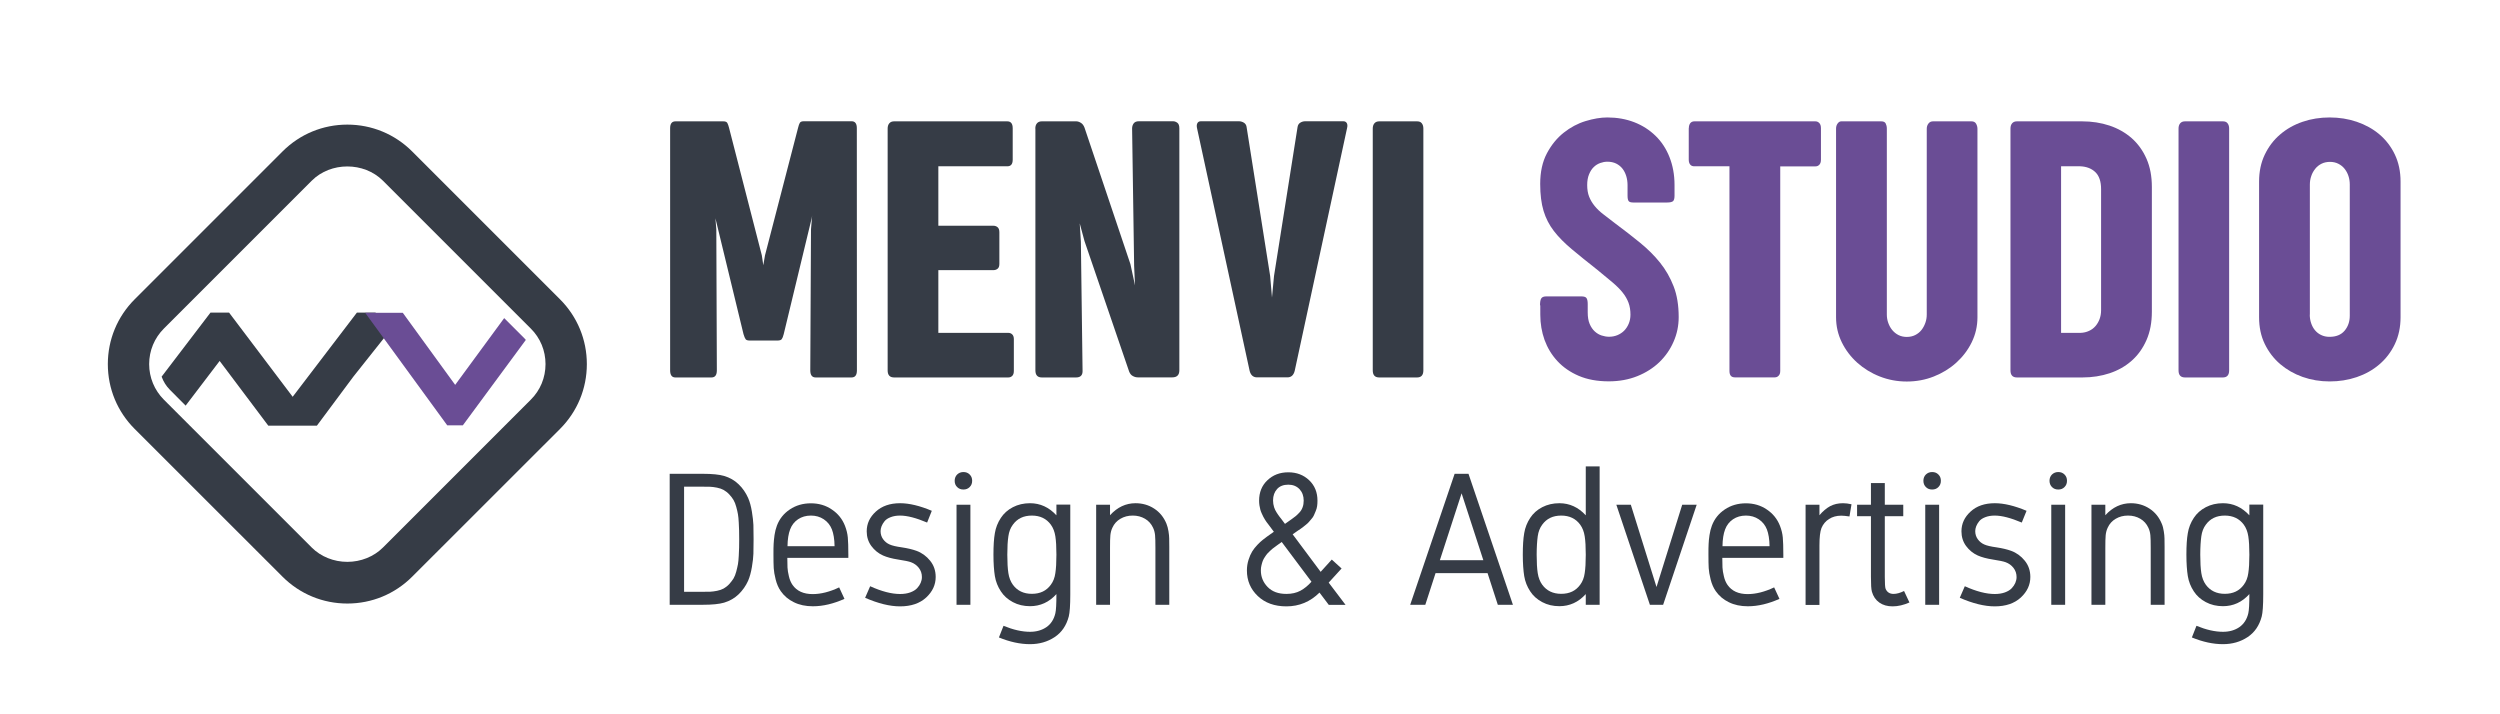 <?xml version="1.0" encoding="utf-8"?>
<!-- Generator: Adobe Illustrator 23.0.0, SVG Export Plug-In . SVG Version: 6.00 Build 0)  -->
<svg version="1.0" id="Capa_1" xmlns="http://www.w3.org/2000/svg" xmlns:xlink="http://www.w3.org/1999/xlink" x="0px" y="0px"
	 viewBox="0 0 283.08 80.84" style="enable-background:new 0 0 283.08 80.84;" xml:space="preserve">
<style type="text/css">
	.st0{enable-background:new    ;}
	.st1{fill:#363C46;}
	.st2{fill:#6A4D95;}
</style>
<g class="st0">
	<path class="st1" d="M97.03,41.94c0,0.53-0.2,0.8-0.61,0.8h-4.06c-0.41,0-0.61-0.27-0.61-0.8l0.08-15.96l0.13-1.59l-0.04,0.27
		l-3.18,13.18c-0.07,0.28-0.15,0.47-0.23,0.57s-0.24,0.15-0.48,0.15H84.9c-0.24,0-0.4-0.05-0.47-0.15s-0.16-0.29-0.24-0.57
		l-3.18-13.12l0.1,1.26l0.06,15.96c0,0.53-0.2,0.8-0.61,0.8h-4.09c-0.39,0-0.59-0.27-0.59-0.8V14.52c0-0.52,0.2-0.78,0.61-0.78h5.41
		c0.24,0,0.39,0.06,0.46,0.19c0.07,0.13,0.13,0.31,0.19,0.54l3.71,14.43l0.17,1.13l0.19-1.11l3.75-14.46
		c0.06-0.24,0.12-0.42,0.19-0.54c0.07-0.13,0.22-0.19,0.46-0.19h5.41c0.39,0,0.59,0.26,0.59,0.78L97.03,41.94z"/>
	<path class="st1" d="M100.51,14.56c0-0.25,0.06-0.45,0.19-0.6c0.13-0.15,0.31-0.22,0.54-0.22h12.82c0.4,0,0.61,0.26,0.61,0.78v3.56
		c0,0.5-0.2,0.75-0.61,0.75h-7.81v6.73h6.22c0.2,0,0.36,0.06,0.49,0.17c0.13,0.11,0.2,0.3,0.2,0.57v3.58c0,0.25-0.06,0.43-0.19,0.54
		c-0.13,0.11-0.29,0.17-0.5,0.17h-6.22v7.1h7.92c0.18,0,0.33,0.06,0.45,0.18c0.12,0.12,0.18,0.3,0.18,0.53V42
		c0,0.25-0.06,0.44-0.18,0.56c-0.12,0.12-0.27,0.18-0.45,0.18h-12.93c-0.49,0-0.73-0.27-0.73-0.8V14.56z"/>
	<path class="st1" d="M117.23,14.56c0-0.25,0.06-0.45,0.19-0.6c0.13-0.15,0.31-0.22,0.54-0.22h3.94c0.18,0.01,0.36,0.08,0.52,0.19
		c0.17,0.11,0.29,0.29,0.38,0.52l5.2,15.46l0.52,2.41l-0.1-2.2l-0.23-15.57c0-0.22,0.06-0.42,0.18-0.58
		c0.12-0.16,0.31-0.24,0.58-0.24h3.88c0.17,0,0.33,0.06,0.48,0.17c0.15,0.11,0.23,0.32,0.23,0.63v27.4c0,0.53-0.27,0.8-0.8,0.8h-3.9
		c-0.2,0-0.39-0.05-0.58-0.16c-0.19-0.1-0.32-0.28-0.41-0.51L122.8,27.3l-0.54-2.01l0.13,2.09l0.19,14.56
		c0.03,0.53-0.22,0.8-0.73,0.8h-3.88c-0.49,0-0.73-0.27-0.73-0.8V14.56z"/>
	<path class="st1" d="M146.6,42c-0.13,0.49-0.4,0.73-0.82,0.73h-3.44c-0.43,0-0.71-0.24-0.84-0.73l-5.95-27.45
		c-0.06-0.25-0.05-0.45,0.03-0.6s0.21-0.22,0.41-0.22h4.29c0.21,0,0.4,0.06,0.58,0.17c0.17,0.11,0.28,0.29,0.3,0.52l2.66,16.82
		l0.21,2.45l0.23-2.45l2.66-16.82c0.03-0.24,0.13-0.41,0.3-0.52c0.17-0.11,0.37-0.17,0.58-0.17h4.29c0.2,0,0.33,0.07,0.41,0.21
		s0.09,0.33,0.03,0.57L146.6,42z"/>
</g>
<g class="st0">
	<path class="st1" d="M155.44,14.56c0-0.25,0.06-0.45,0.19-0.6c0.13-0.15,0.31-0.22,0.54-0.22h4.29c0.24,0,0.42,0.07,0.53,0.22
		c0.12,0.15,0.18,0.35,0.18,0.6v27.38c0,0.53-0.24,0.8-0.71,0.8h-4.29c-0.49,0-0.73-0.27-0.73-0.8V14.56z"/>
</g>
<g class="st0">
	<path class="st2" d="M174.38,34.57c0-0.36,0.04-0.62,0.14-0.78c0.09-0.15,0.28-0.23,0.58-0.23h3.94c0.31,0,0.51,0.06,0.6,0.19
		c0.09,0.13,0.14,0.35,0.14,0.67v0.94c0,0.53,0.07,0.97,0.22,1.32c0.15,0.35,0.34,0.63,0.58,0.85c0.24,0.22,0.5,0.37,0.78,0.46
		c0.28,0.09,0.56,0.14,0.84,0.14c0.33,0,0.65-0.06,0.94-0.18c0.29-0.12,0.55-0.29,0.76-0.5s0.39-0.48,0.52-0.79
		c0.13-0.31,0.2-0.65,0.2-1.03c0-0.5-0.07-0.95-0.22-1.35c-0.15-0.4-0.37-0.79-0.67-1.16c-0.3-0.38-0.69-0.76-1.16-1.16
		s-1.03-0.86-1.68-1.39c-1.13-0.89-2.11-1.68-2.92-2.36s-1.49-1.36-2.02-2.05c-0.53-0.69-0.92-1.45-1.17-2.28
		c-0.25-0.83-0.38-1.85-0.38-3.05c0-1.35,0.25-2.51,0.76-3.47c0.51-0.96,1.15-1.74,1.91-2.34c0.76-0.6,1.58-1.04,2.47-1.31
		c0.89-0.27,1.71-0.41,2.46-0.41c1.1,0,2.12,0.18,3.05,0.54s1.73,0.88,2.41,1.54c0.68,0.66,1.21,1.47,1.58,2.41s0.57,1.99,0.57,3.15
		v1.21c0,0.31-0.05,0.51-0.16,0.62c-0.11,0.1-0.33,0.16-0.68,0.16h-3.83c-0.28,0-0.46-0.06-0.53-0.17
		c-0.08-0.11-0.12-0.31-0.12-0.61v-1.19c0-0.36-0.05-0.71-0.15-1.03s-0.24-0.6-0.43-0.84s-0.43-0.43-0.71-0.57
		c-0.29-0.14-0.62-0.21-1-0.21c-0.27,0-0.53,0.05-0.81,0.15c-0.27,0.1-0.52,0.25-0.73,0.46c-0.22,0.21-0.39,0.48-0.53,0.82
		s-0.21,0.74-0.21,1.21c0,0.5,0.07,0.94,0.22,1.32c0.15,0.38,0.36,0.73,0.63,1.06c0.27,0.33,0.6,0.65,1,0.95
		c0.39,0.31,0.82,0.64,1.3,1c1.01,0.75,1.95,1.48,2.82,2.19c0.87,0.71,1.63,1.46,2.28,2.27c0.65,0.81,1.16,1.71,1.54,2.69
		s0.57,2.14,0.57,3.47c0,0.98-0.19,1.91-0.58,2.79c-0.38,0.88-0.92,1.65-1.61,2.32c-0.69,0.66-1.52,1.19-2.49,1.58
		c-0.97,0.39-2.05,0.59-3.24,0.59c-1.3,0-2.43-0.21-3.39-0.62s-1.77-0.97-2.42-1.67c-0.65-0.7-1.13-1.5-1.46-2.4
		c-0.32-0.9-0.48-1.85-0.48-2.84V34.57z"/>
</g>
<g class="st0">
	<path class="st2" d="M191.23,14.52c0-0.25,0.06-0.44,0.17-0.58c0.11-0.13,0.26-0.2,0.46-0.2h13.7c0.18,0,0.33,0.07,0.45,0.2
		c0.12,0.13,0.18,0.32,0.18,0.58v3.56c0,0.25-0.06,0.44-0.18,0.57c-0.12,0.13-0.27,0.19-0.45,0.19h-3.98V42
		c0,0.24-0.06,0.42-0.18,0.54c-0.12,0.13-0.26,0.19-0.43,0.19h-4.53c-0.41,0-0.61-0.24-0.61-0.73V18.83h-3.98
		c-0.2,0-0.35-0.06-0.46-0.19c-0.11-0.13-0.17-0.31-0.17-0.57V14.52z"/>
	<path class="st2" d="M213.65,35.61c0,0.33,0.05,0.65,0.16,0.95s0.25,0.57,0.45,0.81c0.2,0.24,0.43,0.43,0.71,0.57
		s0.59,0.21,0.94,0.21c0.35,0,0.67-0.07,0.95-0.21s0.52-0.33,0.71-0.57s0.33-0.51,0.44-0.81c0.11-0.3,0.16-0.62,0.16-0.95V14.58
		c0-0.22,0.06-0.42,0.19-0.59c0.13-0.17,0.3-0.25,0.52-0.25h4.36c0.24,0,0.41,0.09,0.51,0.26c0.1,0.17,0.16,0.37,0.16,0.58v21.35
		c0,1.01-0.22,1.95-0.65,2.83c-0.43,0.88-1.02,1.65-1.75,2.31c-0.73,0.66-1.58,1.18-2.54,1.56c-0.96,0.38-1.98,0.57-3.06,0.57
		s-2.09-0.19-3.06-0.57s-1.81-0.9-2.55-1.56c-0.73-0.66-1.32-1.43-1.75-2.31c-0.43-0.88-0.65-1.82-0.65-2.83V14.56
		c0-0.22,0.06-0.42,0.18-0.58c0.12-0.16,0.25-0.24,0.41-0.24h4.53c0.25,0,0.42,0.08,0.5,0.24c0.08,0.16,0.13,0.35,0.13,0.58V35.61z"
		/>
</g>
<g class="st0">
	<path class="st2" d="M227.65,14.56c0-0.25,0.06-0.45,0.19-0.6c0.13-0.15,0.31-0.22,0.54-0.22h7.38c1.1,0,2.14,0.16,3.1,0.48
		s1.8,0.8,2.51,1.42c0.71,0.63,1.27,1.4,1.68,2.33s0.61,1.99,0.61,3.21V35.3c0,1.21-0.2,2.28-0.61,3.21s-0.96,1.7-1.67,2.33
		c-0.71,0.63-1.54,1.1-2.49,1.42c-0.96,0.32-1.99,0.48-3.09,0.48h-7.42c-0.49,0-0.73-0.27-0.73-0.8V14.56z M235.59,37.69
		c0.35-0.01,0.67-0.09,0.95-0.22c0.29-0.13,0.53-0.31,0.73-0.54c0.2-0.23,0.36-0.5,0.47-0.8c0.11-0.3,0.17-0.63,0.17-1V21.41
		c0-0.87-0.22-1.5-0.65-1.92c-0.43-0.41-1-0.63-1.7-0.66h-2.18v18.86H235.59z"/>
	<path class="st2" d="M246.68,14.56c0-0.25,0.06-0.45,0.19-0.6c0.13-0.15,0.31-0.22,0.54-0.22h4.29c0.24,0,0.42,0.07,0.53,0.22
		c0.12,0.15,0.18,0.35,0.18,0.6v27.38c0,0.53-0.24,0.8-0.71,0.8h-4.29c-0.49,0-0.73-0.27-0.73-0.8V14.56z"/>
</g>
<g class="st0">
	<path class="st2" d="M255.8,20.57c0-1.13,0.21-2.15,0.64-3.05c0.43-0.9,1.01-1.67,1.74-2.29c0.73-0.63,1.58-1.11,2.55-1.44
		c0.96-0.33,1.98-0.49,3.06-0.49c1.08,0,2.1,0.16,3.07,0.49c0.97,0.33,1.82,0.8,2.56,1.42c0.73,0.62,1.32,1.38,1.75,2.28
		c0.43,0.9,0.65,1.92,0.65,3.07v15.36c0,1.13-0.22,2.15-0.65,3.05s-1.02,1.67-1.75,2.29c-0.73,0.63-1.59,1.11-2.56,1.44
		s-1.99,0.49-3.07,0.49c-1.08,0-2.09-0.17-3.06-0.51c-0.96-0.34-1.81-0.83-2.55-1.46c-0.73-0.63-1.31-1.39-1.74-2.28
		c-0.43-0.89-0.64-1.9-0.64-3.02V20.57z M261.54,35.63c0,0.33,0.05,0.65,0.15,0.95c0.1,0.3,0.24,0.57,0.43,0.8s0.42,0.42,0.7,0.55
		c0.28,0.14,0.6,0.21,0.96,0.21c0.74,0,1.31-0.23,1.7-0.69s0.59-1.03,0.59-1.7V20.89c0-0.34-0.05-0.66-0.15-0.96
		c-0.1-0.31-0.25-0.58-0.44-0.82s-0.43-0.43-0.71-0.57c-0.28-0.14-0.59-0.21-0.94-0.21c-0.36,0-0.68,0.07-0.96,0.21
		s-0.52,0.33-0.71,0.57s-0.35,0.51-0.45,0.82c-0.11,0.31-0.16,0.63-0.16,0.96V35.63z"/>
</g>
<g class="st0">
	<path class="st1" d="M75.83,53.65h3.76c1.05,0,1.85,0.08,2.4,0.24c0.64,0.19,1.19,0.5,1.65,0.95c0.46,0.44,0.81,0.96,1.07,1.54
		c0.19,0.43,0.33,0.95,0.43,1.56c0.1,0.6,0.15,1.1,0.17,1.5c0.01,0.4,0.02,0.94,0.02,1.63s-0.01,1.24-0.02,1.63
		c-0.01,0.4-0.07,0.9-0.17,1.5c-0.1,0.6-0.24,1.12-0.43,1.56c-0.26,0.58-0.62,1.09-1.07,1.53c-0.46,0.44-1.01,0.76-1.65,0.95
		c-0.55,0.16-1.35,0.24-2.4,0.24h-3.76V53.65z M77.46,55.11v11.9h2.13c0.36,0,0.64,0,0.84-0.01c0.21-0.01,0.46-0.04,0.76-0.1
		c0.3-0.06,0.55-0.15,0.75-0.26c0.24-0.14,0.46-0.31,0.65-0.52c0.19-0.21,0.34-0.42,0.47-0.62c0.12-0.21,0.23-0.47,0.31-0.79
		c0.08-0.32,0.15-0.6,0.19-0.83s0.07-0.54,0.09-0.93c0.02-0.39,0.03-0.7,0.04-0.92c0-0.22,0.01-0.54,0.01-0.97
		c0-0.43,0-0.75-0.01-0.97c0-0.22-0.02-0.53-0.04-0.92c-0.02-0.39-0.05-0.7-0.09-0.93s-0.1-0.51-0.19-0.83
		c-0.08-0.32-0.19-0.58-0.31-0.79c-0.12-0.21-0.28-0.41-0.47-0.62c-0.19-0.21-0.41-0.38-0.65-0.52c-0.2-0.11-0.45-0.2-0.75-0.26
		s-0.56-0.09-0.76-0.1c-0.21-0.01-0.49-0.01-0.84-0.01H77.46z"/>
	<path class="st1" d="M92.04,68.65c-0.81,0-1.53-0.15-2.15-0.46c-0.62-0.3-1.11-0.72-1.48-1.25c-0.26-0.37-0.45-0.81-0.58-1.32
		c-0.13-0.51-0.2-0.94-0.22-1.29s-0.03-0.86-0.03-1.51c0-0.54,0-0.94,0.02-1.22c0.01-0.28,0.05-0.61,0.1-1.01
		c0.06-0.39,0.15-0.75,0.27-1.07c0.29-0.77,0.78-1.38,1.47-1.84c0.69-0.46,1.48-0.69,2.38-0.69c0.89,0,1.68,0.23,2.37,0.7
		c0.69,0.46,1.19,1.08,1.49,1.85c0.17,0.44,0.28,0.88,0.32,1.32c0.04,0.44,0.06,1.09,0.06,1.96v0.35h-6.91
		c0,0.45,0.01,0.82,0.02,1.09c0.01,0.28,0.07,0.61,0.16,1s0.23,0.71,0.41,0.97c0.48,0.69,1.24,1.04,2.28,1.04
		c0.93,0,1.93-0.25,3-0.76l0.6,1.3C94.39,68.36,93.2,68.65,92.04,68.65z M94.5,61.85c-0.01-0.8-0.12-1.43-0.3-1.9
		c-0.19-0.48-0.49-0.86-0.92-1.15c-0.42-0.28-0.91-0.42-1.45-0.42c-0.57,0-1.05,0.14-1.47,0.42c-0.41,0.28-0.71,0.66-0.89,1.14
		c-0.19,0.49-0.29,1.13-0.3,1.91H94.5z"/>
	<path class="st1" d="M101.92,56.98c1.04,0,2.24,0.29,3.59,0.86l-0.53,1.33c-1.23-0.52-2.25-0.79-3.06-0.79
		c-0.41,0-0.76,0.06-1.07,0.18c-0.31,0.12-0.54,0.27-0.69,0.46c-0.15,0.19-0.27,0.38-0.34,0.57c-0.07,0.19-0.11,0.37-0.11,0.55
		c0,0.35,0.1,0.66,0.29,0.92s0.43,0.46,0.73,0.59c0.28,0.13,0.75,0.24,1.4,0.33c0.66,0.1,1.2,0.23,1.64,0.39
		c0.61,0.22,1.13,0.6,1.55,1.12c0.42,0.52,0.63,1.13,0.63,1.84c0,0.89-0.36,1.66-1.08,2.33c-0.72,0.66-1.7,1-2.95,1
		c-1.17,0-2.49-0.33-3.96-0.97l0.57-1.31c1.3,0.59,2.43,0.88,3.39,0.88c0.43,0,0.82-0.06,1.15-0.18s0.59-0.28,0.77-0.47
		s0.32-0.4,0.41-0.61c0.09-0.21,0.14-0.43,0.14-0.66c0-0.4-0.12-0.74-0.35-1.04c-0.23-0.29-0.53-0.51-0.89-0.64
		c-0.24-0.09-0.72-0.19-1.44-0.3c-0.72-0.11-1.29-0.27-1.72-0.46c-0.54-0.24-0.98-0.61-1.33-1.08c-0.35-0.48-0.52-1.03-0.52-1.66
		c0-0.86,0.34-1.6,1.03-2.23S100.77,56.98,101.92,56.98z"/>
	<path class="st1" d="M108.38,53.73c0.19-0.18,0.42-0.28,0.71-0.28c0.29,0,0.52,0.09,0.71,0.28c0.19,0.19,0.28,0.42,0.28,0.71
		s-0.09,0.52-0.28,0.71c-0.19,0.19-0.42,0.28-0.71,0.28c-0.29,0-0.52-0.09-0.71-0.28c-0.19-0.18-0.28-0.42-0.28-0.71
		S108.2,53.91,108.38,53.73z M109.88,68.48h-1.57V57.15h1.57V68.48z"/>
	<path class="st1" d="M116.63,56.98c1.16,0,2.15,0.46,2.99,1.37v-1.21h1.57v10.17c0,1.23-0.06,2.06-0.17,2.49
		c-0.27,1.03-0.8,1.81-1.6,2.34c-0.8,0.53-1.73,0.8-2.79,0.8c-1.11,0-2.28-0.25-3.52-0.76l0.52-1.32c1.09,0.45,2.09,0.68,3,0.68
		c0.73,0,1.35-0.18,1.86-0.53s0.85-0.88,1.01-1.57c0.08-0.33,0.12-1.06,0.12-2.17c-0.83,0.92-1.83,1.37-2.99,1.37
		c-0.71,0-1.36-0.15-1.94-0.46c-0.58-0.31-1.03-0.71-1.36-1.22c-0.35-0.53-0.58-1.11-0.68-1.73c-0.1-0.62-0.16-1.43-0.16-2.43
		c0-1,0.05-1.81,0.16-2.43c0.1-0.62,0.33-1.2,0.68-1.73c0.33-0.5,0.78-0.91,1.36-1.21S115.92,56.98,116.63,56.98z M116.84,58.38
		c-0.94,0-1.65,0.34-2.15,1.03c-0.27,0.36-0.44,0.8-0.51,1.32c-0.08,0.52-0.12,1.21-0.12,2.08s0.04,1.57,0.12,2.08
		c0.08,0.52,0.25,0.96,0.51,1.32c0.5,0.68,1.21,1.03,2.15,1.03s1.65-0.34,2.15-1.03c0.27-0.36,0.44-0.8,0.51-1.32
		c0.08-0.52,0.12-1.21,0.12-2.08s-0.04-1.57-0.12-2.08c-0.08-0.52-0.25-0.96-0.51-1.32C118.49,58.73,117.78,58.38,116.84,58.38z"/>
	<path class="st1" d="M128.58,56.98c0.77,0,1.48,0.2,2.11,0.61c0.63,0.41,1.09,0.98,1.39,1.71c0.1,0.25,0.18,0.54,0.23,0.86
		s0.08,0.59,0.08,0.81c0.01,0.22,0.01,0.54,0.01,0.96v6.55h-1.57v-6.44c0-0.66-0.01-1.14-0.04-1.44s-0.1-0.58-0.23-0.85
		c-0.2-0.43-0.5-0.77-0.91-1.01c-0.41-0.24-0.87-0.36-1.39-0.36c-0.52,0-0.98,0.12-1.39,0.36c-0.41,0.24-0.71,0.57-0.91,1.01
		c-0.13,0.27-0.2,0.56-0.23,0.85s-0.04,0.78-0.04,1.44v6.44h-1.57V57.15h1.57v1.19C126.52,57.43,127.48,56.98,128.58,56.98z"/>
	<path class="st1" d="M145.88,53.48c0.94,0,1.73,0.3,2.36,0.9c0.63,0.6,0.94,1.37,0.94,2.31c0,0.22-0.01,0.42-0.04,0.62
		c-0.03,0.2-0.08,0.38-0.16,0.56c-0.08,0.17-0.15,0.33-0.2,0.47c-0.06,0.14-0.15,0.28-0.28,0.42c-0.13,0.15-0.23,0.26-0.29,0.34
		c-0.06,0.08-0.17,0.18-0.33,0.31c-0.16,0.13-0.26,0.21-0.3,0.24c-0.05,0.04-0.15,0.11-0.31,0.23s-0.25,0.17-0.26,0.17l-0.64,0.45
		l3.17,4.25l1.26-1.39l1.11,1.01l-1.46,1.6l1.91,2.52h-1.9l-1.05-1.39c-1.05,1.04-2.3,1.56-3.75,1.56c-1.34,0-2.42-0.39-3.24-1.17
		c-0.82-0.78-1.23-1.74-1.23-2.9c0-0.41,0.06-0.81,0.18-1.19s0.26-0.7,0.42-0.96s0.36-0.51,0.59-0.75c0.23-0.24,0.42-0.42,0.59-0.55
		c0.17-0.13,0.34-0.26,0.51-0.39c0.04-0.03,0.07-0.05,0.09-0.06l0.67-0.48l-0.53-0.71c-0.01-0.01-0.05-0.07-0.12-0.16
		c-0.07-0.09-0.13-0.16-0.17-0.22c-0.04-0.06-0.1-0.14-0.18-0.27s-0.14-0.23-0.19-0.33c-0.05-0.1-0.11-0.23-0.18-0.38
		c-0.07-0.15-0.12-0.29-0.16-0.43s-0.07-0.3-0.1-0.48s-0.04-0.36-0.04-0.54c0-0.94,0.31-1.71,0.93-2.3
		C144.14,53.78,144.92,53.48,145.88,53.48z M142.77,64.59c0,0.72,0.25,1.34,0.76,1.87c0.51,0.53,1.22,0.79,2.13,0.79
		c0.61,0,1.14-0.12,1.59-0.36c0.44-0.24,0.86-0.58,1.25-1.02l-3.37-4.5l-0.57,0.41c-0.01,0.01-0.08,0.06-0.2,0.15
		c-0.12,0.09-0.21,0.16-0.27,0.2c-0.06,0.05-0.15,0.13-0.28,0.25s-0.23,0.22-0.31,0.31c-0.08,0.09-0.17,0.22-0.27,0.37
		s-0.19,0.3-0.24,0.44c-0.06,0.14-0.1,0.31-0.15,0.5C142.79,64.19,142.77,64.38,142.77,64.59z M145.88,54.88
		c-0.54,0-0.97,0.16-1.27,0.49c-0.3,0.33-0.46,0.76-0.46,1.3c0,0.13,0.01,0.26,0.03,0.39c0.02,0.13,0.05,0.25,0.09,0.38
		c0.04,0.13,0.08,0.23,0.12,0.3s0.09,0.18,0.17,0.3c0.08,0.13,0.13,0.21,0.16,0.24c0.02,0.03,0.09,0.12,0.18,0.25
		c0.1,0.13,0.15,0.2,0.16,0.2l0.44,0.59l0.65-0.46c0.02-0.01,0.06-0.04,0.1-0.07c0.21-0.15,0.37-0.27,0.48-0.36
		c0.11-0.09,0.25-0.23,0.41-0.4c0.16-0.17,0.28-0.37,0.36-0.6c0.08-0.22,0.12-0.47,0.12-0.74c0-0.53-0.16-0.96-0.47-1.3
		C146.82,55.05,146.41,54.88,145.88,54.88z"/>
</g>
<g class="st0">
	<path class="st1" d="M164.71,53.65h1.57l5.03,14.83h-1.71l-1.16-3.58h-5.89l-1.16,3.58h-1.71L164.71,53.65z M167.96,63.43
		l-2.46-7.57l-2.46,7.57H167.96z"/>
</g>
<g class="st0">
	<path class="st1" d="M176.57,56.98c1.16,0,2.15,0.46,2.99,1.37v-5.54h1.57v15.67h-1.57v-1.21c-0.83,0.92-1.83,1.37-2.99,1.37
		c-0.71,0-1.36-0.15-1.94-0.46c-0.58-0.31-1.03-0.71-1.36-1.22c-0.35-0.53-0.58-1.11-0.68-1.73c-0.1-0.62-0.16-1.43-0.16-2.43
		c0-1,0.05-1.81,0.16-2.43c0.1-0.62,0.33-1.2,0.68-1.73c0.33-0.5,0.78-0.91,1.36-1.21C175.21,57.13,175.86,56.98,176.57,56.98z
		 M176.78,58.38c-0.94,0-1.65,0.34-2.15,1.03c-0.27,0.36-0.44,0.8-0.51,1.32s-0.12,1.21-0.12,2.08s0.04,1.57,0.12,2.08
		c0.08,0.52,0.25,0.96,0.51,1.32c0.5,0.68,1.21,1.03,2.15,1.03c0.94,0,1.65-0.34,2.15-1.03c0.27-0.36,0.44-0.8,0.51-1.32
		c0.08-0.52,0.12-1.21,0.12-2.08s-0.04-1.57-0.12-2.08c-0.08-0.52-0.25-0.96-0.51-1.32C178.43,58.73,177.72,58.38,176.78,58.38z"/>
</g>
<g class="st0">
	<path class="st1" d="M186.82,68.48l-3.8-11.33h1.64l2.91,9.32l2.91-9.32h1.64l-3.8,11.33H186.82z"/>
</g>
<g class="st0">
	<path class="st1" d="M197.91,68.65c-0.81,0-1.53-0.15-2.15-0.46c-0.62-0.3-1.11-0.72-1.48-1.25c-0.26-0.37-0.45-0.81-0.58-1.32
		c-0.13-0.51-0.2-0.94-0.22-1.29s-0.03-0.86-0.03-1.51c0-0.54,0-0.94,0.02-1.22c0.01-0.28,0.04-0.61,0.1-1.01s0.15-0.75,0.27-1.07
		c0.29-0.77,0.78-1.38,1.47-1.84c0.69-0.46,1.48-0.69,2.38-0.69c0.89,0,1.68,0.23,2.37,0.7c0.69,0.46,1.19,1.08,1.49,1.85
		c0.17,0.44,0.28,0.88,0.32,1.32c0.04,0.44,0.06,1.09,0.06,1.96v0.35h-6.91c0,0.45,0.01,0.82,0.02,1.09c0.01,0.28,0.07,0.61,0.16,1
		c0.09,0.39,0.23,0.71,0.41,0.97c0.48,0.69,1.24,1.04,2.28,1.04c0.93,0,1.93-0.25,3-0.76l0.6,1.3
		C200.26,68.36,199.07,68.65,197.91,68.65z M200.37,61.85c-0.01-0.8-0.12-1.43-0.3-1.9c-0.19-0.48-0.49-0.86-0.92-1.15
		c-0.42-0.28-0.91-0.42-1.45-0.42c-0.57,0-1.05,0.14-1.47,0.42c-0.41,0.28-0.71,0.66-0.89,1.14c-0.19,0.49-0.29,1.13-0.3,1.91
		H200.37z"/>
</g>
<g class="st0">
	<path class="st1" d="M206.02,58.34c0.38-0.45,0.78-0.79,1.2-1.02c0.43-0.23,0.92-0.34,1.47-0.34c0.29,0,0.61,0.04,0.96,0.12
		l-0.23,1.38c-0.4-0.06-0.71-0.09-0.94-0.09c-0.53,0-0.99,0.13-1.38,0.38c-0.39,0.25-0.67,0.59-0.85,1.02
		c-0.15,0.37-0.23,1.03-0.23,1.97v6.74h-1.57V57.15h1.57V58.34z"/>
</g>
<g class="st0">
	<path class="st1" d="M211.85,65.31v-6.86h-1.57v-1.3h1.57V54.7h1.57v2.45h2.09v1.3h-2.09v6.86c0,0.75,0.03,1.21,0.09,1.36
		c0.16,0.38,0.46,0.58,0.9,0.58c0.35,0,0.75-0.11,1.19-0.33l0.61,1.3c-0.66,0.29-1.29,0.44-1.91,0.44c-0.59,0-1.09-0.14-1.5-0.43
		c-0.41-0.29-0.69-0.7-0.84-1.23C211.88,66.73,211.85,66.17,211.85,65.31z"/>
	<path class="st1" d="M218.07,53.73c0.19-0.18,0.42-0.28,0.71-0.28s0.52,0.09,0.71,0.28c0.19,0.19,0.28,0.42,0.28,0.71
		s-0.09,0.52-0.28,0.71c-0.18,0.19-0.42,0.28-0.71,0.28s-0.52-0.09-0.71-0.28c-0.18-0.18-0.28-0.42-0.28-0.71
		S217.89,53.91,218.07,53.73z M219.57,68.48H218V57.15h1.57V68.48z"/>
	<path class="st1" d="M225.88,56.98c1.04,0,2.24,0.29,3.59,0.86l-0.54,1.33c-1.23-0.52-2.25-0.79-3.06-0.79
		c-0.41,0-0.76,0.06-1.07,0.18c-0.31,0.12-0.54,0.27-0.69,0.46c-0.15,0.19-0.27,0.38-0.34,0.57c-0.07,0.19-0.11,0.37-0.11,0.55
		c0,0.35,0.1,0.66,0.29,0.92c0.19,0.26,0.43,0.46,0.73,0.59c0.28,0.13,0.75,0.24,1.4,0.33c0.66,0.1,1.2,0.23,1.64,0.39
		c0.61,0.22,1.13,0.6,1.55,1.12c0.42,0.52,0.63,1.13,0.63,1.84c0,0.89-0.36,1.66-1.08,2.33c-0.72,0.66-1.7,1-2.95,1
		c-1.17,0-2.49-0.33-3.96-0.97l0.57-1.31c1.3,0.59,2.43,0.88,3.39,0.88c0.43,0,0.82-0.06,1.15-0.18c0.33-0.12,0.59-0.28,0.77-0.47
		s0.32-0.4,0.41-0.61c0.09-0.21,0.14-0.43,0.14-0.66c0-0.4-0.12-0.74-0.35-1.04c-0.23-0.29-0.53-0.51-0.89-0.64
		c-0.24-0.09-0.72-0.19-1.43-0.3c-0.72-0.11-1.29-0.27-1.72-0.46c-0.54-0.24-0.98-0.61-1.33-1.08c-0.35-0.48-0.52-1.03-0.52-1.66
		c0-0.86,0.34-1.6,1.03-2.23C223.82,57.29,224.74,56.98,225.88,56.98z"/>
	<path class="st1" d="M232.35,53.73c0.19-0.18,0.42-0.28,0.71-0.28s0.52,0.09,0.71,0.28c0.19,0.19,0.28,0.42,0.28,0.71
		s-0.09,0.52-0.28,0.71c-0.18,0.19-0.42,0.28-0.71,0.28s-0.52-0.09-0.71-0.28c-0.18-0.18-0.28-0.42-0.28-0.71
		S232.17,53.91,232.35,53.73z M233.84,68.48h-1.57V57.15h1.57V68.48z"/>
	<path class="st1" d="M241.28,56.98c0.77,0,1.48,0.2,2.11,0.61c0.63,0.41,1.09,0.98,1.39,1.71c0.11,0.25,0.18,0.54,0.23,0.86
		s0.08,0.59,0.08,0.81s0.01,0.54,0.01,0.96v6.55h-1.57v-6.44c0-0.66-0.01-1.14-0.04-1.44c-0.03-0.3-0.1-0.58-0.23-0.85
		c-0.2-0.43-0.5-0.77-0.91-1.01s-0.87-0.36-1.39-0.36c-0.52,0-0.98,0.12-1.39,0.36c-0.41,0.24-0.71,0.57-0.91,1.01
		c-0.13,0.27-0.2,0.56-0.23,0.85c-0.03,0.3-0.04,0.78-0.04,1.44v6.44h-1.57V57.15h1.57v1.19C239.22,57.43,240.19,56.98,241.28,56.98
		z"/>
	<path class="st1" d="M251.71,56.98c1.16,0,2.15,0.46,2.99,1.37v-1.21h1.57v10.17c0,1.23-0.06,2.06-0.17,2.49
		c-0.27,1.03-0.8,1.81-1.6,2.34c-0.8,0.53-1.73,0.8-2.79,0.8c-1.11,0-2.28-0.25-3.52-0.76l0.52-1.32c1.09,0.45,2.09,0.68,3,0.68
		c0.73,0,1.35-0.18,1.86-0.53c0.51-0.36,0.85-0.88,1.01-1.57c0.08-0.33,0.12-1.06,0.12-2.17c-0.83,0.92-1.83,1.37-2.99,1.37
		c-0.71,0-1.36-0.15-1.94-0.46c-0.58-0.31-1.03-0.71-1.36-1.22c-0.35-0.53-0.58-1.11-0.68-1.73c-0.1-0.62-0.16-1.43-0.16-2.43
		c0-1,0.05-1.81,0.16-2.43c0.1-0.62,0.33-1.2,0.68-1.73c0.33-0.5,0.78-0.91,1.36-1.21C250.35,57.13,250.99,56.98,251.71,56.98z
		 M251.92,58.38c-0.94,0-1.65,0.34-2.15,1.03c-0.27,0.36-0.44,0.8-0.51,1.32s-0.12,1.21-0.12,2.08s0.04,1.57,0.12,2.08
		c0.08,0.52,0.25,0.96,0.51,1.32c0.5,0.68,1.21,1.03,2.15,1.03c0.94,0,1.65-0.34,2.15-1.03c0.27-0.36,0.44-0.8,0.51-1.32
		c0.08-0.52,0.12-1.21,0.12-2.08s-0.04-1.57-0.12-2.08c-0.08-0.52-0.25-0.96-0.51-1.32C253.57,58.73,252.85,58.38,251.92,58.38z"/>
</g>
<path class="st1" d="M42.52,35.4h-2.11l-7.27,9.53l-7.2-9.53h-2.11l-5.53,7.25c0.2,0.55,0.51,1.06,0.94,1.49l1.78,1.79l1.72-2.26
	c0.71-0.94,1.42-1.88,2.13-2.8l5.51,7.33h0.27h4.94h0.29l4.13-5.55l4.05-5.1l0.72,0.86L42.52,35.4z"/>
<path class="st2" d="M45.61,35.42h-4.26l9.29,12.74h1.77l7.13-9.67c-0.05-0.05-0.08-0.11-0.13-0.15l-2.32-2.32l-5.55,7.56
	L45.61,35.42z"/>
<path class="st1" d="M66.45,41.23c0-2.77-1.08-5.38-3.04-7.34L46.67,17.15c-1.96-1.96-4.57-3.04-7.34-3.04s-5.38,1.08-7.34,3.04
	L15.25,33.89c-1.96,1.96-3.04,4.57-3.04,7.34c0,2.78,1.08,5.38,3.04,7.34L31.99,65.3c1.96,1.96,4.57,3.04,7.34,3.04
	s5.38-1.08,7.34-3.04l16.74-16.73C65.37,46.61,66.45,44,66.45,41.23 M60.1,45.26L43.36,62c-1.03,1.03-2.5,1.62-4.03,1.62
	s-3-0.59-4.03-1.62L18.56,45.26c-1.08-1.08-1.67-2.52-1.67-4.03c0-1.52,0.59-2.95,1.67-4.03L35.3,20.46c2.15-2.15,5.9-2.15,8.06,0
	L60.1,37.2c1.08,1.07,1.67,2.5,1.67,4.03C61.77,42.76,61.18,44.19,60.1,45.26"/>
</svg>

